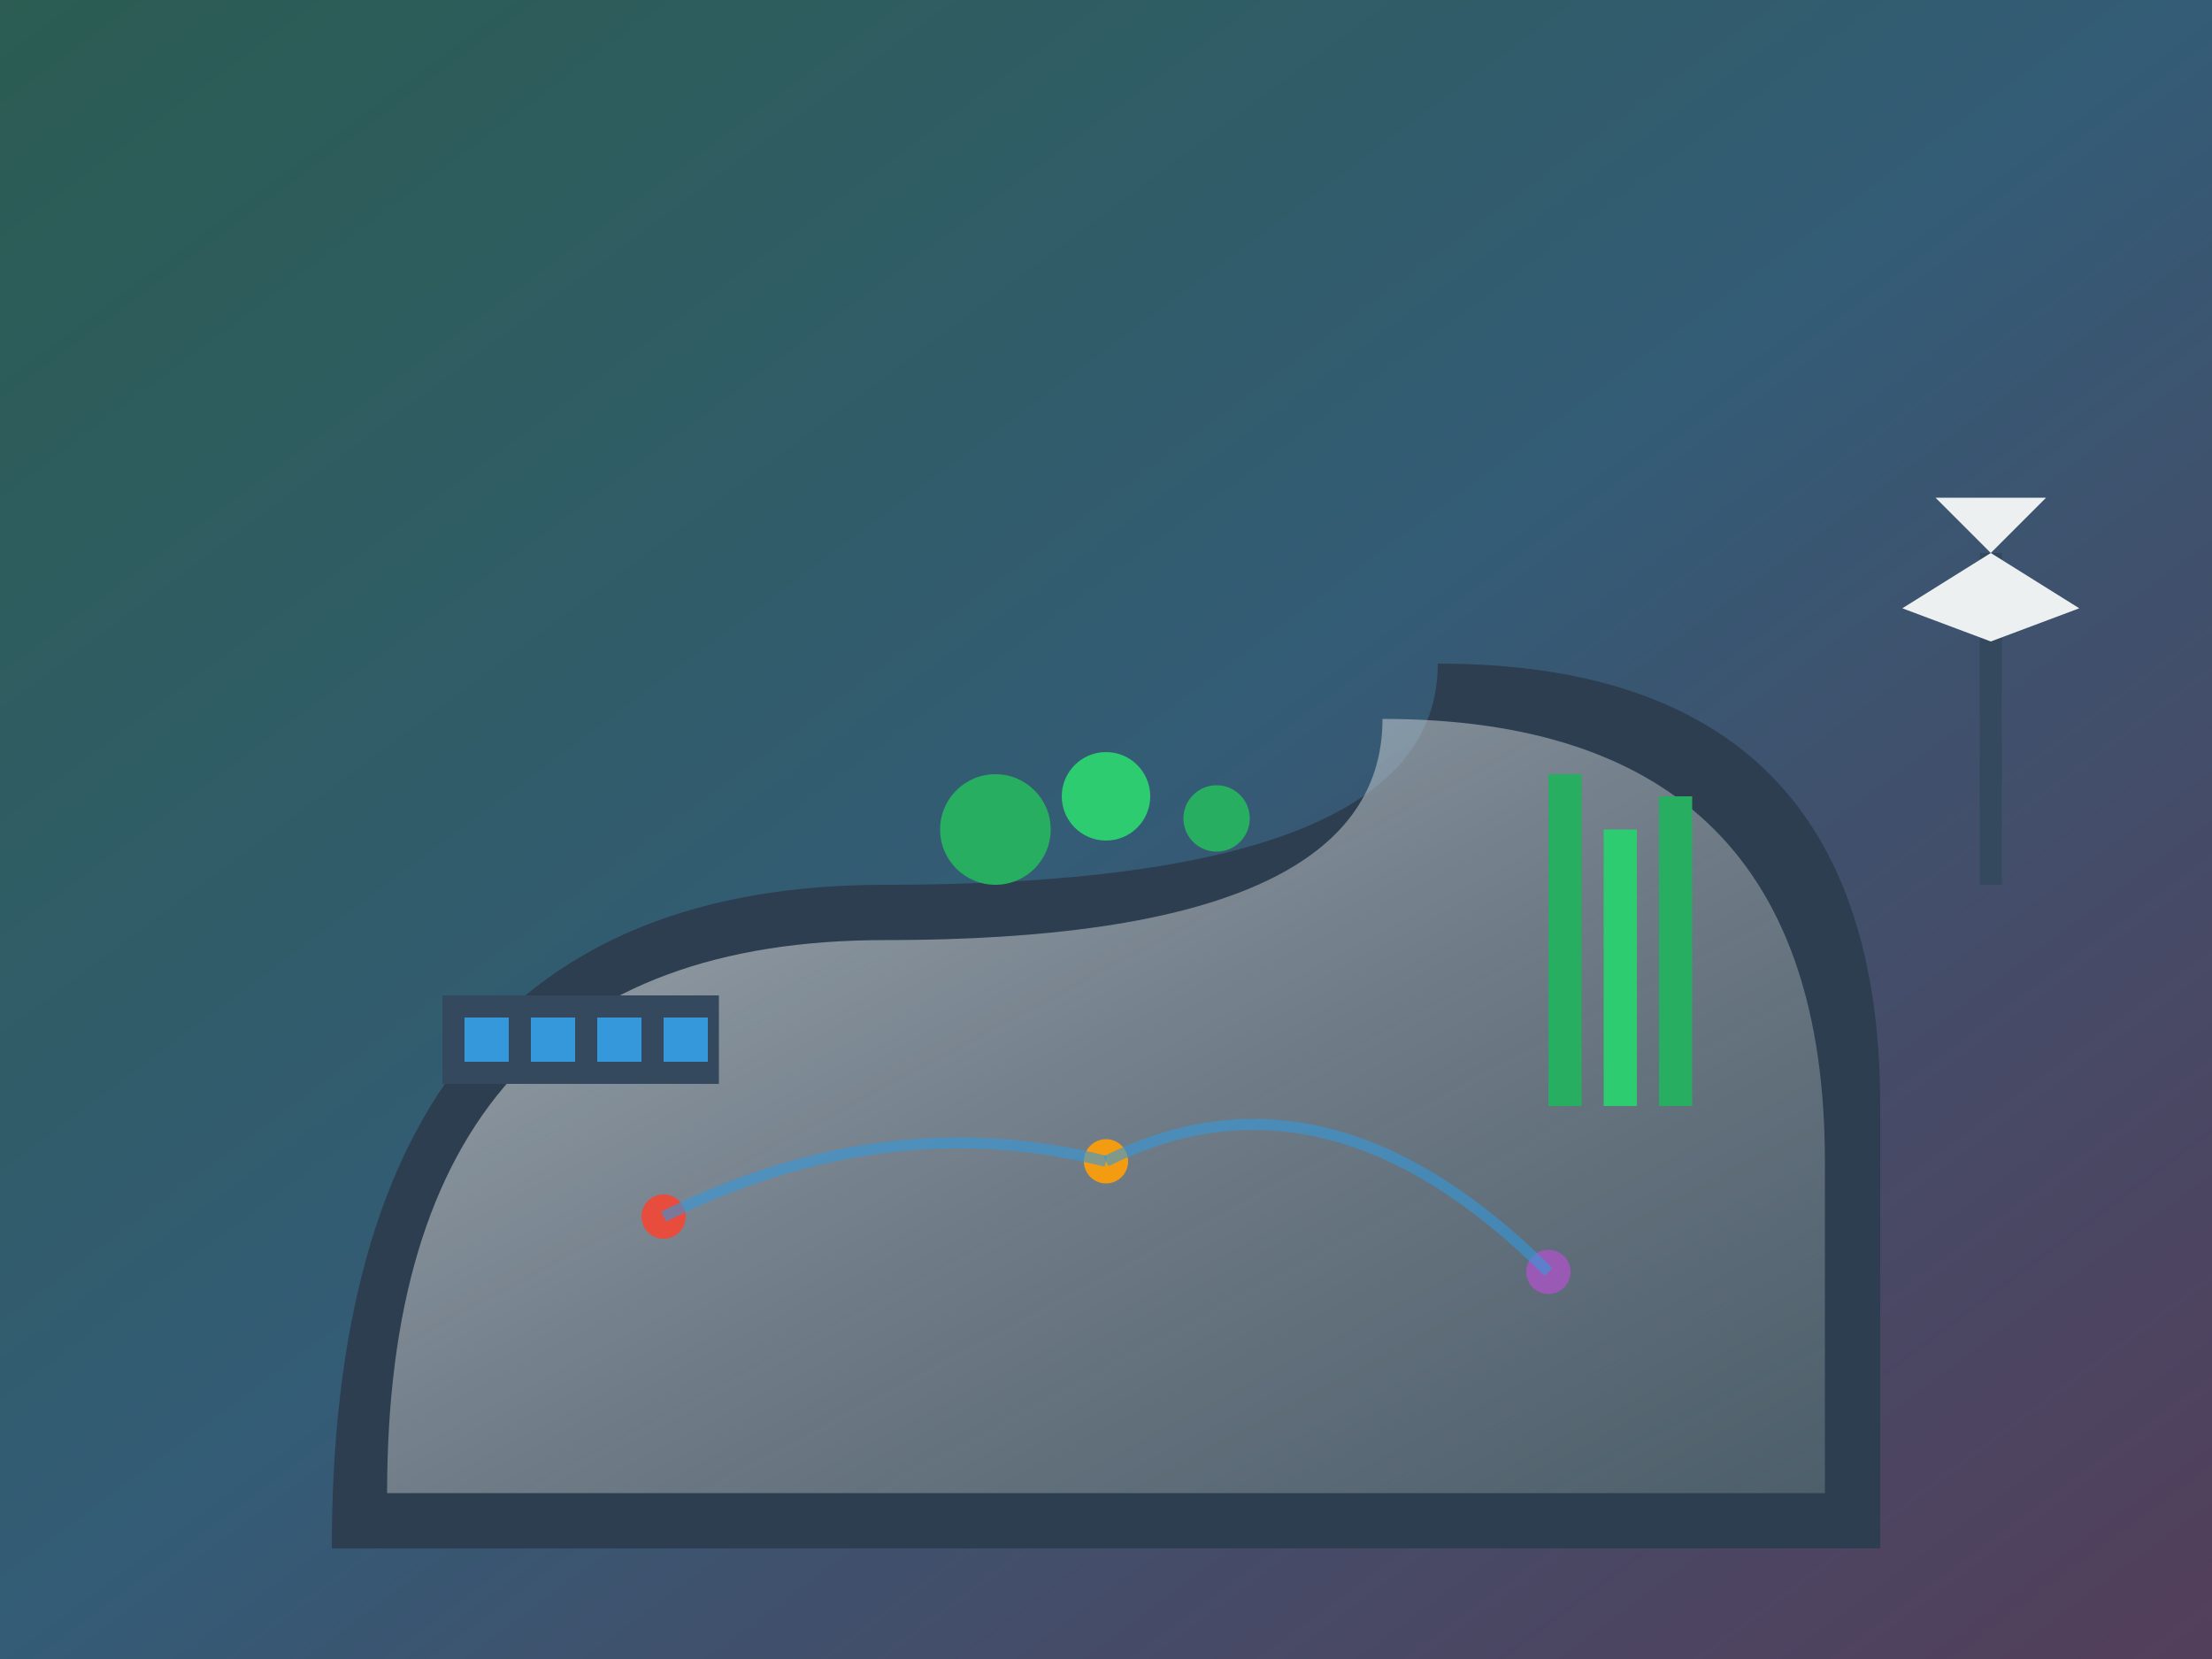 <svg width="200" height="150" viewBox="0 0 200 150" fill="none" xmlns="http://www.w3.org/2000/svg">
  <rect x="0" y="0" width="200" height="150" fill="#333333" stroke="none"/>
  <rect width="200" height="150" fill="url(#contemporaryGradient)"/>
  
  <!-- Contemporary curved building -->
  <path d="M30 140 Q30 80 80 80 Q130 80 130 60 Q170 60 170 100 L170 140 Z" fill="#2c3e50"/>
  
  <!-- Glass facade with organic patterns -->
  <path d="M35 135 Q35 85 80 85 Q125 85 125 65 Q165 65 165 105 L165 135 Z" fill="url(#glassPattern)" opacity="0.8"/>
  
  <!-- Sustainable elements - solar panels -->
  <rect x="40" y="90" width="25" height="8" fill="#34495e"/>
  <rect x="42" y="92" width="4" height="4" fill="#3498db"/>
  <rect x="48" y="92" width="4" height="4" fill="#3498db"/>
  <rect x="54" y="92" width="4" height="4" fill="#3498db"/>
  <rect x="60" y="92" width="4" height="4" fill="#3498db"/>
  
  <!-- Green roof elements -->
  <circle cx="90" cy="75" r="5" fill="#27ae60"/>
  <circle cx="100" cy="72" r="4" fill="#2ecc71"/>
  <circle cx="110" cy="74" r="3" fill="#27ae60"/>
  
  <!-- Vertical garden -->
  <rect x="140" y="70" width="3" height="30" fill="#27ae60"/>
  <rect x="145" y="75" width="3" height="25" fill="#2ecc71"/>
  <rect x="150" y="72" width="3" height="28" fill="#27ae60"/>
  
  <!-- Smart building elements - sensors -->
  <circle cx="60" cy="110" r="2" fill="#e74c3c"/>
  <circle cx="100" cy="105" r="2" fill="#f39c12"/>
  <circle cx="140" cy="115" r="2" fill="#9b59b6"/>
  
  <!-- Wind turbine -->
  <line x1="180" y1="50" x2="180" y2="80" stroke="#34495e" stroke-width="2"/>
  <path d="M180 50 L175 45 L185 45 Z" fill="#ecf0f1"/>
  <path d="M180 50 L172 55 L180 58 Z" fill="#ecf0f1"/>
  <path d="M180 50 L188 55 L180 58 Z" fill="#ecf0f1"/>
  
  <!-- Digital connectivity lines -->
  <path d="M60 110 Q80 100 100 105" stroke="#3498db" stroke-width="1" fill="none" opacity="0.6"/>
  <path d="M100 105 Q120 95 140 115" stroke="#3498db" stroke-width="1" fill="none" opacity="0.6"/>
  
  <defs>
    <linearGradient id="contemporaryGradient" x1="0%" y1="0%" x2="100%" y2="100%">
      <stop offset="0%" style="stop-color:#1abc9c;stop-opacity:0.3" />
      <stop offset="50%" style="stop-color:#3498db;stop-opacity:0.4" />
      <stop offset="100%" style="stop-color:#9b59b6;stop-opacity:0.3" />
    </linearGradient>
    <linearGradient id="glassPattern" x1="0%" y1="0%" x2="100%" y2="100%">
      <stop offset="0%" style="stop-color:#ecf0f1;stop-opacity:0.8" />
      <stop offset="50%" style="stop-color:#bdc3c7;stop-opacity:0.6" />
      <stop offset="100%" style="stop-color:#95a5a6;stop-opacity:0.4" />
    </linearGradient>
  </defs>
</svg>
